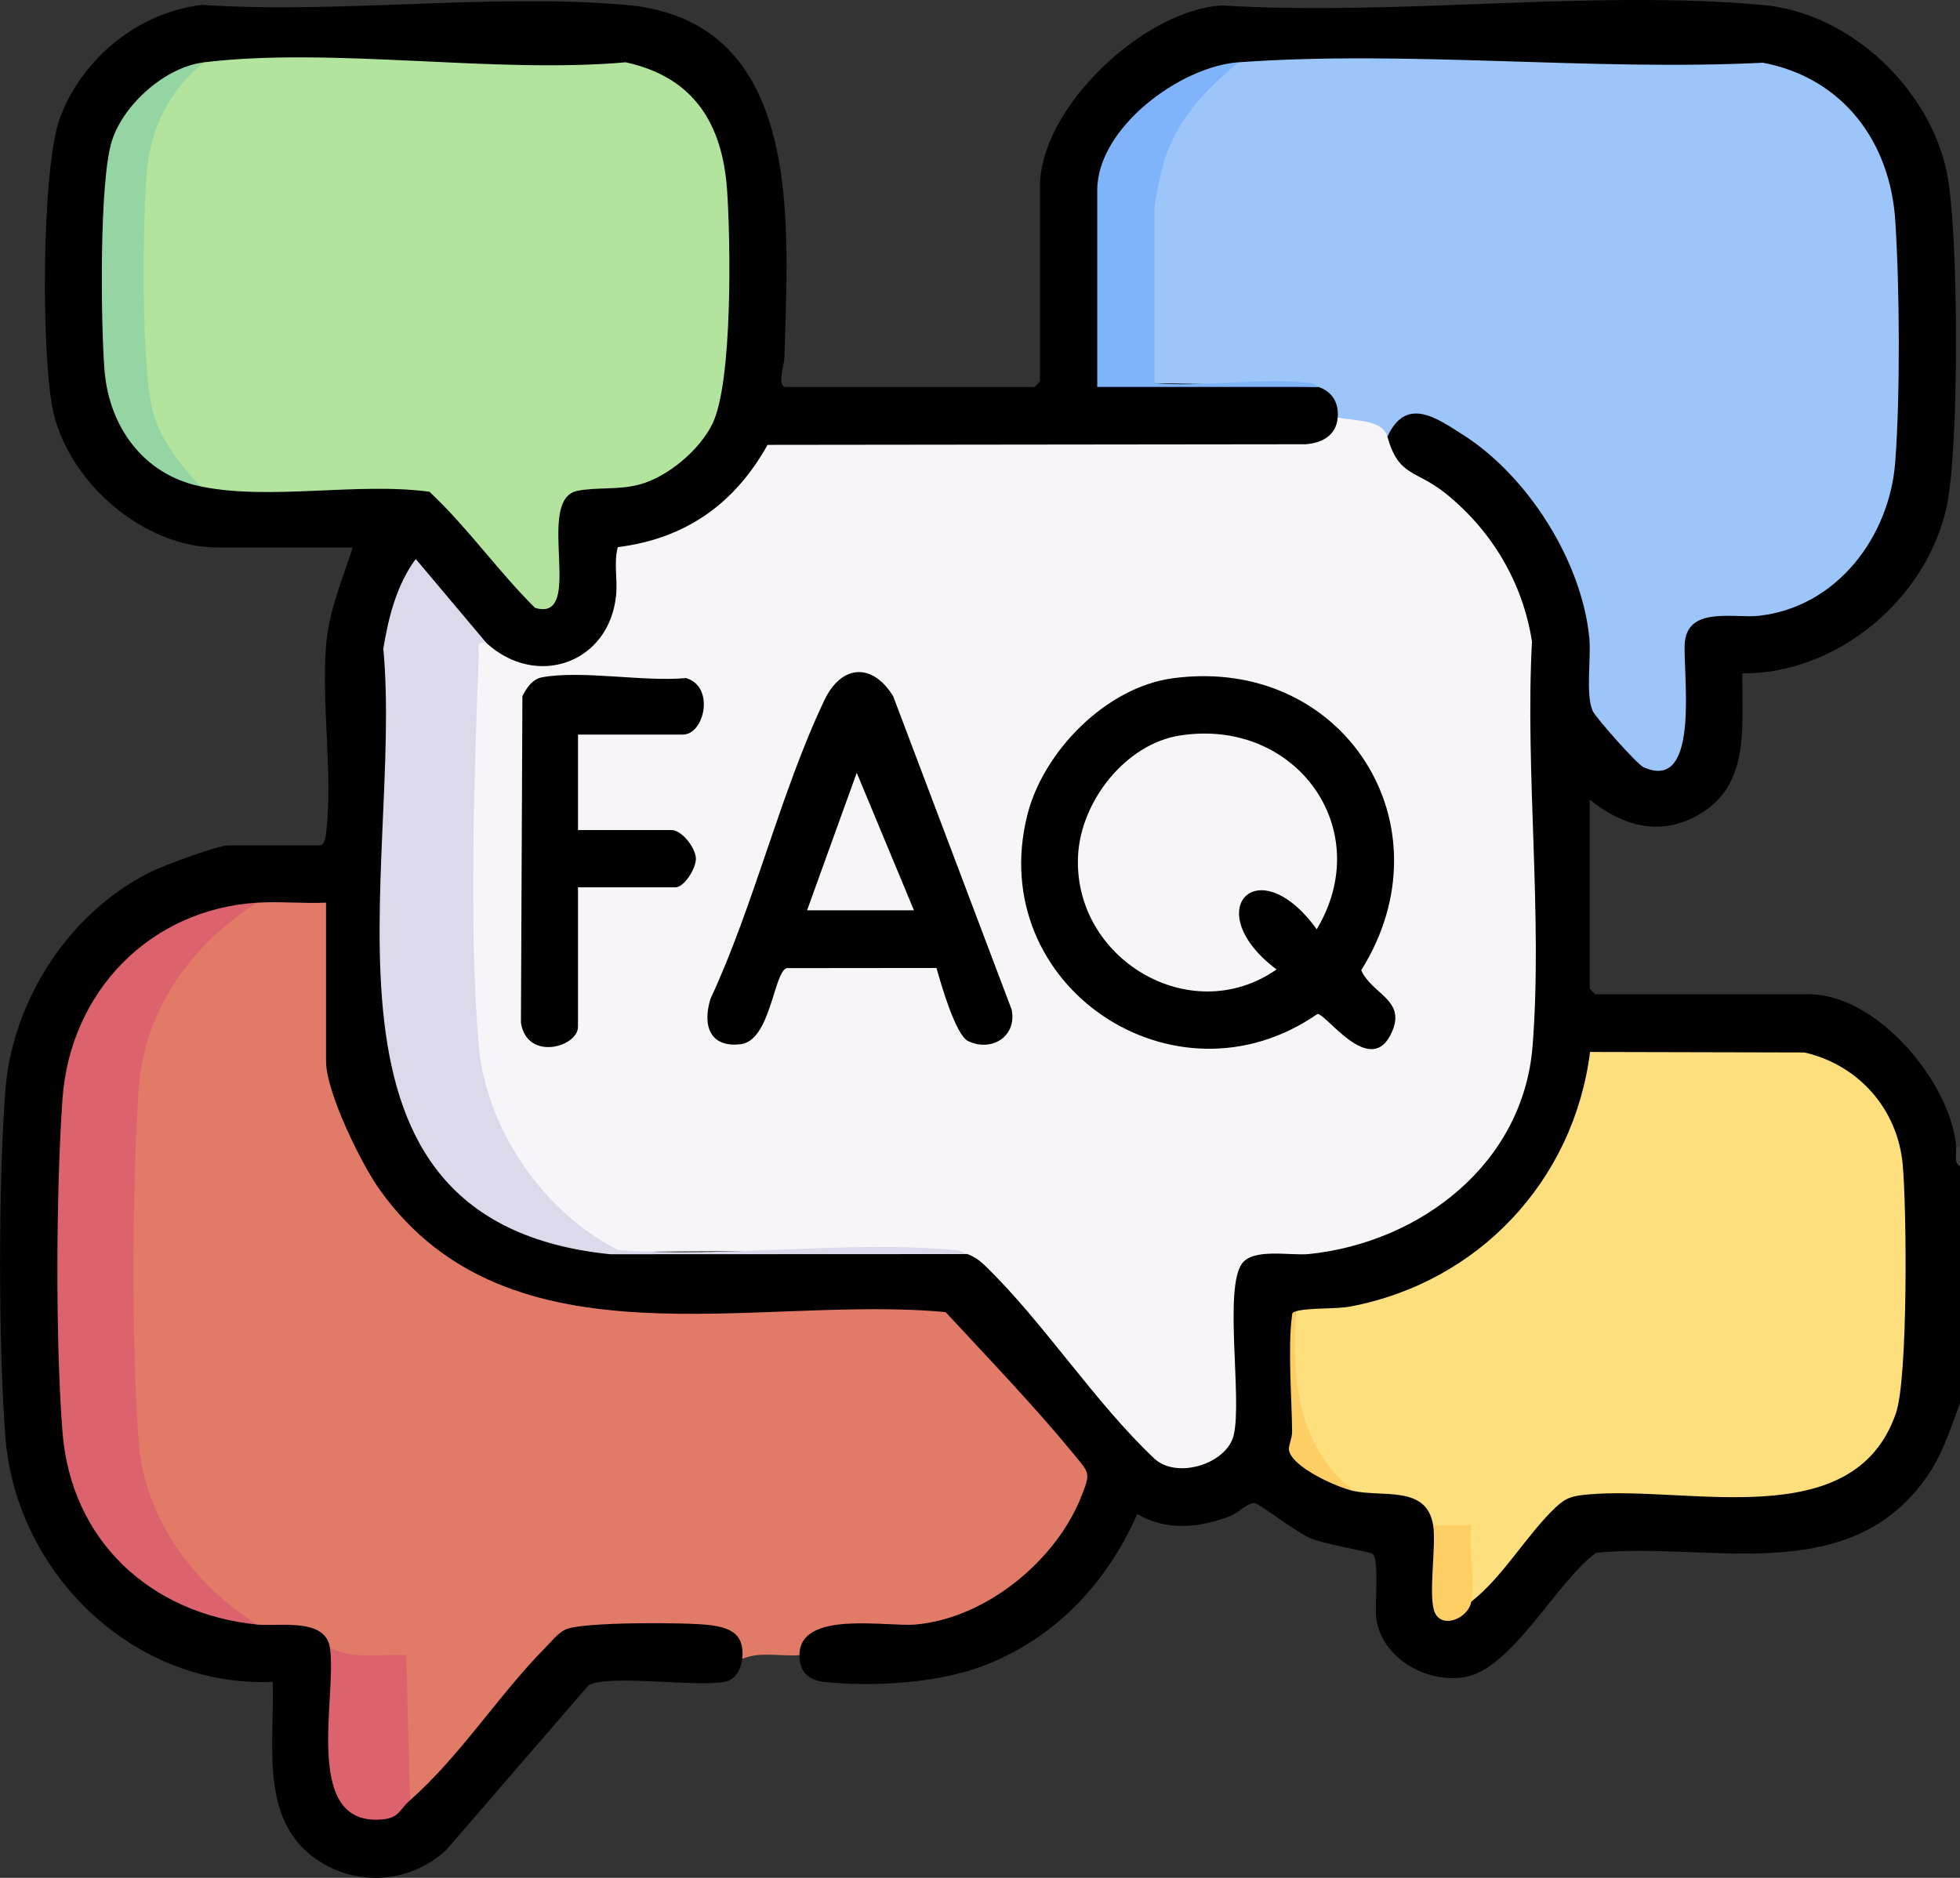 <?xml version="1.0" encoding="UTF-8"?>
<svg id="Layer_2" data-name="Layer 2" xmlns="http://www.w3.org/2000/svg" viewBox="0 0 384 368">
  <rect x="0" y="0" width="384" height="368" fill="#333333" stroke="none"/>
  <defs>
    <style>
      .cls-1 {
        fill: #dc636e;
      }

      .cls-2 {
        fill: #f8f5f8;
      }

      .cls-3 {
        fill: #9cc5fa;
      }

      .cls-4 {
        fill: #3e3e3e;
      }

      .cls-5 {
        fill: #b2e49e;
      }

      .cls-6 {
        fill: #fecf64;
      }

      .cls-7 {
        fill: #e17a66;
      }

      .cls-8 {
        fill: #fcce63;
      }

      .cls-9 {
        fill: #7fb3fa;
      }

      .cls-10 {
        fill: #fedf7d;
      }

      .cls-11 {
        fill: #dc626d;
      }

      .cls-12 {
        fill: #dcd9eb;
      }

      .cls-13 {
        fill: #94d5a3;
      }
    </style>
  </defs>
  <g id="Layer_1-2" data-name="Layer 1">
    <g>
      <path d="M145.41,325.1c-.21,1.96-1.3,4.07-3.38,4.48-5.75,1.11-22.93-1.57-26.76.72l-27.83,32.22c-7.52,6.98-18.99,7.36-26.9.74-9.63-8.06-6.68-22.51-7.12-33.67-27.31,1.16-50.4-21.33-52.39-48.25-1.36-18.46-1.36-48.97,0-67.43,1.32-17.91,12.56-35.23,28.69-43.14,2.47-1.21,12.89-5.11,15.09-5.11h17.95c.82,0,1.07-1.83,1.16-2.58,1.32-11.26-.97-25.09-.03-36.7.55-6.69,3.18-12.83,5.22-19.1h-26.55c-14.36,0-28.82-12.55-32.06-26.3-2.48-10.54-2.39-47.83,1.2-57.73C15.96,11.5,27.08,2.44,39.54.96c26.84,1.8,56.58-2.3,83.08,0,35.39,3.07,31.73,43.62,31.05,69.3-.03,1.18-1.55,5.58.34,5.58h48.62c.08,0,1.12-1.04,1.12-1.12v-38.18c0-15.39,20.24-34.51,35.61-35.48,34.15,2.16,72.45-3.16,106.12-.07,17,1.56,32.6,16.37,35.95,32.89,2.34,11.55,2.42,53.74,0,65.2-3.84,18.16-21.29,32.95-40.06,32.89-.17,9.36,1.54,20.82-7.22,26.83-7.81,5.36-15.77,3.52-22.69-2.12v37.05c0,.08,1.04,1.12,1.12,1.12h41.88c13.24,0,27.76,17.21,28.8,29.94.25,1.19.5,2.44.75,3.74v46.41c-2.17,5.84-3.69,10.93-7.61,15.97-15.6,20.02-41.74,11.26-63.67,13.38-7.68,5.46-16.41,22.77-25.76,24.37-7.45,1.27-16.28-3.71-17.33-11.49-.35-2.56.67-11.73-.77-12.7-.51-.35-9.42-1.9-12-2.96-2.75-1.14-10.25-6.88-10.98-6.94-1.53-.14-3.21,1.86-4.74,2.47-5.95,2.35-12.59,3.08-18.33-.35-6.05,13.74-16.42,24.69-30.64,29.93-8.78,3.24-21.38,3.98-30.7,2.98-3.05-.33-4.85-1.95-4.85-5.24-3.89-4.64,5.08-7.83,9.4-7.65,20.08,2.76,39.7-7.25,45.5-27.61-8.45-10.54-17.43-20.77-26.94-30.71-16.26-.31-32.53-.12-48.83.59-34.99,2.37-66.67-14.55-73.33-50.1l1.46-.92c-.58,0-1.47-.14-1.5-.51-.59-7.34-.86-22.58,0-29.66l1.5-.89c-3.04,2.49-10.23,2.12-13.46,0l-5.41,2.18c-26.74,6.61-31.06,25.43-31.94,49.92-.6,16.65-1.32,37.16.88,53.5,2.87,21.32,17.23,30.28,36.48,35.87.06-.35.14-.69.32-.97,1.01-1.63,18.45-.38,13.89,5.46l1.65,1.38-.43,19.11c-.78,7.64,5.73,16.61,12.63,9.19l1.86.27.98-2.94c9.27-11.11,18.9-21.74,28.88-31.9,3.61-2.03,30.54-2.1,34.01.52,2.27,1.71,4.31,5.36,1.2,6.62Z"/>
      <path class="cls-4" d="M384,228.54c-1.25-.64-.65-2.55-.75-3.74h.75v3.74Z"/>
      <path class="cls-7" d="M50.42,176.89c4.45-.27,9.01.2,13.46,0v31.06c0,6.08,6.89,20.16,10.6,25.32,25.53,35.53,73.66,20.37,110.79,23.86,8.43,9.12,17.28,18.3,25.19,27.94,3.02,3.68,3.22,3.55,1.42,8.12-4.98,12.68-18.72,23.92-32.45,25.16-5.72.51-22.8-2.89-22.8,6-3.68.3-7.81-.77-11.22.75.52-4.78-2.12-6.12-6.44-6.65s-24.74-.66-28.14.86c-1.46.65-2.8,2.37-3.95,3.53-9.27,9.4-16.64,21.2-26.54,29.95l-1.51-.46-.86-26.53c-4.24.44-8.36.15-12.35-.87l-.99-2.08c-.91-5.88-10.06-4.08-14.21-4.49-14.84-5.3-23.28-21.48-24.79-36.55-1.66-16.55-1.26-35.36-.71-52.07.72-21.68,2.68-43.52,25.5-52.85Z"/>
      <path class="cls-2" d="M271.81,85.57c2.26,8,5.58,6.39,11.57,11.25,8.95,7.27,14.97,17.39,16.76,28.89-1.36,25.71,2.13,53.85.12,79.28-1.82,23.03-21.91,38.47-43.79,40.76-3.57.37-10.85-1.21-13.12,1.84-3.6,4.85.01,26.34-1.62,33.56-1.29,5.71-11.13,8.81-15.58,4.68-11.82-11.17-21.72-26.75-33.22-37.86-1.02-.99-2.07-1.72-3.4-2.22-22.72-.57-45.55-.7-68.5-.38-16.57-5.58-27.45-24.71-28.83-41.67-1.25-25.65-1.24-51.27.02-76.86.36-2.2,1.52-2.3,3.07-.85,9.77,8.99,24.09,4.04,25.42-9.37.31-3.1-.49-6.33.33-9.4,13.28-1.66,22.9-8.49,29.34-20.04l105.34-.12c3.23-.2,6.1-1.71,6.36-5.24,1.8-2.65,11.76-.47,9.72,3.74Z"/>
      <path class="cls-3" d="M271.81,85.57c-.96-3.39-6.4-3.08-9.72-3.74.21-2.92-1.05-5.05-3.74-5.99-10.72-.35-21.44-.6-32.16-.75-.58,0-1.47-.14-1.5-.51-.69-8.59-.82-24.17,0-32.66l1.5-.89c-.61-.07-1.46-.34-1.45-.78.29-10.32,7.83-24.41,17.9-28.04,33.18-2.42,69.27,1.75,102.76.08,15.6,2.98,24.91,15.41,25.92,30.95.86,13.26.98,34.04,0,47.22-1.1,14.75-11.43,28.46-26.66,30.21-4.69.54-13.66-1.85-14.54,4.91-.66,5.01,3.47,30.1-8.18,24.73-1.2-.55-9.34-9.67-9.92-11.03-1.41-3.29-.25-10.29-.65-14.32-1.49-15.04-12.03-31.62-24.66-39.7-5.32-3.4-11.23-7.65-14.89.31Z"/>
      <path class="cls-5" d="M39.2,95.3c-10.05-5.23-11.45-15.77-12.14-25.88-.86-12.61-2.01-39.07,4.48-49.74,2.17-3.56,4.33-6.03,8.41-7.47,25.35-3.05,56.66,2.28,82.65,0,13.32,2.92,18.94,12,19.85,25.05.69,9.94,1.12,37.68-2.89,45.83-2.53,5.15-8.75,10.38-14.31,11.87-4.1,1.1-8.64.47-12.21,1.25-8.38,1.83,1.77,25.88-8.22,22.91-7.21-7.14-13.27-15.82-20.68-22.75-14.04-1.92-31.35,1.78-44.92-1.07Z"/>
      <path class="cls-10" d="M288.26,313.87l-1.34-1.21-.35-12.27c-2.94.55-4.87.05-5.79-1.49-1.24-7.88-9.86-5.44-15.71-6.74-13.21-6-12.48-22.98-11.22-35.18,2.43-.75,7.82-.4,10.66-.94,25.06-4.71,43.81-24.57,47.01-49.89l42.01.1c10.6,2.44,18.22,11.06,19.24,21.91.8,8.58,1.07,41.86-1.33,48.8-8.29,24.01-40.79,14.07-60.39,15.91-2.94.28-4.19.54-6.37,2.61-5.62,5.37-10.18,13.48-16.42,18.38Z"/>
      <path class="cls-12" d="M95.29,125.99c-2.27-.42-1.44,1.15-1.5,2.59-.88,22.25-1.92,54.67.01,76.37,1.46,16.41,12.74,32.7,27.33,40.02,21.18,1.57,45-1.94,65.86-.01,1.55.14,1.57.44,2.53.8l-69.96.03c-62.79-6.39-40.46-75.47-44.46-118.66,1-6.16,2.59-12.47,6.35-17.59l13.84,16.45Z"/>
      <path class="cls-1" d="M50.42,176.89c-12.7,7.93-22.15,20.95-23.22,36.27-1.33,19.12-1.48,50.65,0,69.67,1.15,14.78,10.96,27.93,23.21,35.53-20.85-2.09-36.49-16.33-38.17-37.77-1.39-17.77-1.26-47.32,0-65.18,1.47-21.04,17.09-37.21,38.18-38.52Z"/>
      <path class="cls-9" d="M242.64,12.21c-6.58,5.49-12.4,11.51-14.74,20.05-.51,1.88-1.71,7.17-1.71,8.76v34.06c9.59.84,21-1.12,30.37-.04,1.14.13,1.36.64,1.79.79h-43.38v-38.55c0-12.24,16.24-24.24,27.67-25.08Z"/>
      <path class="cls-13" d="M39.95,12.21c-6.9,5.56-10.58,13.18-11.25,22.05-.73,9.72-1.15,38.96,1.49,47.23,1.7,5.32,5.33,9.77,9.01,13.81-11.16-2.34-17.86-11.75-18.73-22.8-.72-9.17-1.06-37.14,1.48-44.98,2.31-7.13,10.48-14.4,17.99-15.3Z"/>
      <path class="cls-11" d="M64.63,322.85c4.6,2.47,9.96,1.22,14.96,1.49l.74,28.45c-2.35,2.08-2.03,3.69-6.35,3.81-14.67.41-7.9-24.35-9.35-33.75Z"/>
      <path class="cls-6" d="M280.78,298.9h7.48c-.58,4.49.78,10.74,0,14.97-.6,3.24-5.58,5.37-7.11,2.24-1.44-2.95.28-13.11-.37-17.21Z"/>
      <path class="cls-8" d="M265.08,292.16c-3.14-.7-11.9-4.59-12.54-7.95-.16-.84.62-2.4.61-3.62-.07-6.61-.85-16.34-.05-22.53.1-.76,0-.85.77-1.08-.76,13.31.23,26.21,11.22,35.18Z"/>
      <path d="M229.74,132.92c33.43-4.53,54.75,28.8,36.95,57.21,2.08,4.71,8.75,5.77,6.05,12.03-4.09,9.47-12.93-3.62-14.64-3.45-27.94,19.41-65.16-5.5-56.85-38.91,3.11-12.52,15.41-25.1,28.49-26.88Z"/>
      <path d="M183.48,189.69l-29.37.03c-2.55.86-3.13,14.26-9.05,14.92s-7.49-3.57-5.87-8.89c8.59-18.46,13.67-40.32,22.31-58.51,3.33-7.01,9.4-7.45,13.49-.8l23.21,61.4c1.08,5.12-3.75,8.4-8.49,6.2-2.5-1.16-5.38-11.3-6.23-14.34Z"/>
      <path d="M113.24,143.95v18.71h18.32c2.01,0,4.73,3.47,4.78,5.6.04,1.87-2.26,5.63-4.03,5.63h-19.07v27.32c0,3.98-9.99,6.82-11.18-.79l.29-64c.8-1.57,1.94-3.33,3.8-3.68,7.75-1.46,20,.92,28.25.14,5.74,1.67,3.6,11.07-.59,11.07h-20.57Z"/>
      <path class="cls-2" d="M231.22,144.13c22.58-3.52,38.53,18.31,26.75,37.98-11.59-16.04-23.19-3.63-7.87,7.87-16.86,11.77-40.02-2.14-38.88-22.44.59-10.54,9.27-21.75,20-23.42Z"/>
      <polygon class="cls-2" points="179.06 178.39 158.12 178.39 167.85 151.44 179.06 178.39"/>
    </g>
  </g>
</svg>